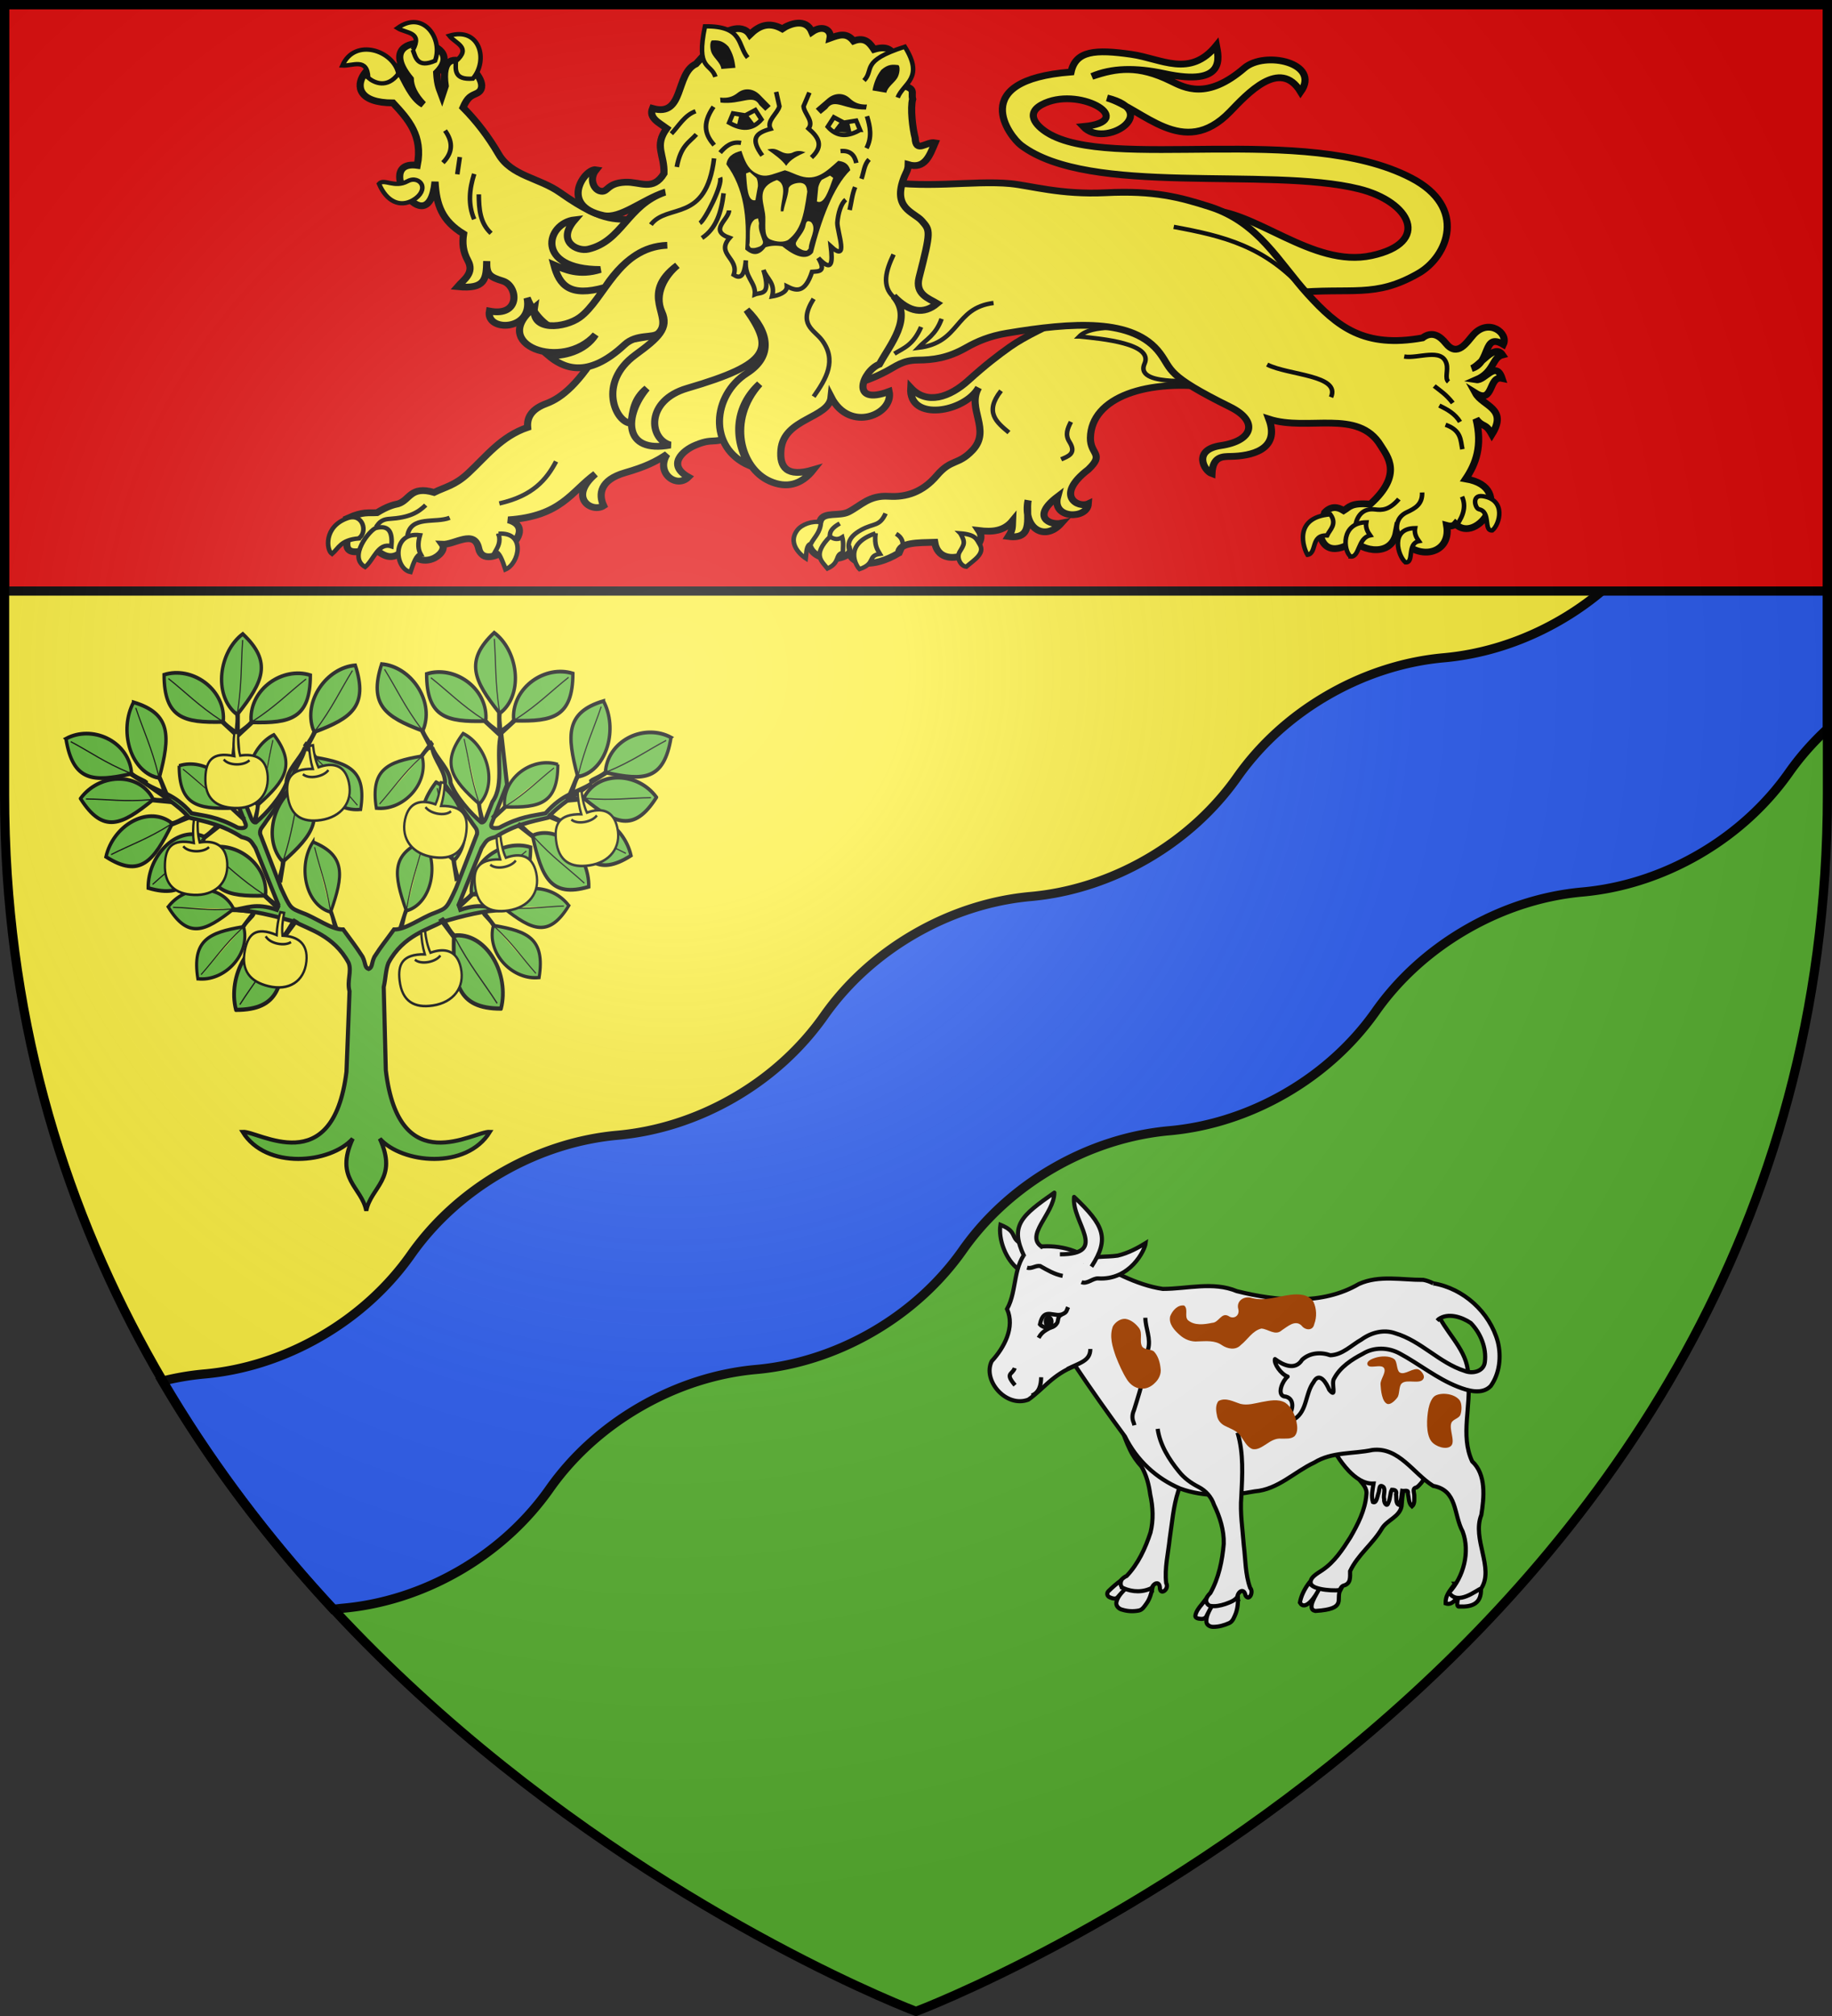 <svg xmlns="http://www.w3.org/2000/svg" xmlns:xlink="http://www.w3.org/1999/xlink" width="600" height="660" version="1.0"><rect width="100%" height="100%" fill="#333333" stroke="none"/><defs><g id="b"><path id="a" d="M0 0v1h.5z" transform="rotate(18 3.157 -.5)"/><use xlink:href="#a" width="810" height="540" transform="scale(-1 1)"/></g><g id="c"><use xlink:href="#b" width="810" height="540" transform="rotate(72)"/><use xlink:href="#b" width="810" height="540" transform="rotate(144)"/></g><g id="f"><path id="e" d="M0 0v1h.5z" transform="rotate(18 3.157 -.5)"/><use xlink:href="#e" width="810" height="540" transform="scale(-1 1)"/></g><g id="g"><use xlink:href="#f" width="810" height="540" transform="rotate(72)"/><use xlink:href="#f" width="810" height="540" transform="rotate(144)"/></g><g id="i"><path id="h" d="M0 0v1h.5z" transform="rotate(18 3.157 -.5)"/><use xlink:href="#h" width="810" height="540" transform="scale(-1 1)"/></g><g id="j"><use xlink:href="#i" width="810" height="540" transform="rotate(72)"/><use xlink:href="#i" width="810" height="540" transform="rotate(144)"/></g><g id="l"><path id="k" d="M0 0v1h.5z" transform="rotate(18 3.157 -.5)"/><use xlink:href="#k" width="810" height="540" transform="scale(-1 1)"/></g><g id="m"><use xlink:href="#l" width="810" height="540" transform="rotate(72)"/><use xlink:href="#l" width="810" height="540" transform="rotate(144)"/></g><g id="o"><path id="n" d="M0 0v1h.5z" transform="rotate(18 3.157 -.5)"/><use xlink:href="#n" width="810" height="540" transform="scale(-1 1)"/></g><g id="p"><use xlink:href="#o" width="810" height="540" transform="rotate(72)"/><use xlink:href="#o" width="810" height="540" transform="rotate(144)"/></g><g id="s"><path id="r" d="M0 0v1h.5z" transform="rotate(18 3.157 -.5)"/><use xlink:href="#r" width="810" height="540" transform="scale(-1 1)"/></g><g id="t"><use xlink:href="#s" width="810" height="540" transform="rotate(72)"/><use xlink:href="#s" width="810" height="540" transform="rotate(144)"/></g><g id="v"><path id="u" d="M0 0v1h.5z" transform="rotate(18 3.157 -.5)"/><use xlink:href="#u" width="810" height="540" transform="scale(-1 1)"/></g><g id="w"><use xlink:href="#v" width="810" height="540" transform="rotate(72)"/><use xlink:href="#v" width="810" height="540" transform="rotate(144)"/></g><g id="z"><path id="y" d="M0 0v1h.5z" transform="rotate(18 3.157 -.5)"/><use xlink:href="#y" width="810" height="540" transform="scale(-1 1)"/></g><g id="A"><use xlink:href="#z" width="810" height="540" transform="rotate(72)"/><use xlink:href="#z" width="810" height="540" transform="rotate(144)"/></g><g id="C"><path id="B" d="M0 0v1h.5z" transform="rotate(18 3.157 -.5)"/><use xlink:href="#B" width="810" height="540" transform="scale(-1 1)"/></g><g id="D"><use xlink:href="#C" width="810" height="540" transform="rotate(72)"/><use xlink:href="#C" width="810" height="540" transform="rotate(144)"/></g><g id="G"><path id="F" d="M0 0v1h.5z" transform="rotate(18 3.157 -.5)"/><use xlink:href="#F" width="810" height="540" transform="scale(-1 1)"/></g><g id="H"><use xlink:href="#G" width="810" height="540" transform="rotate(72)"/><use xlink:href="#G" width="810" height="540" transform="rotate(144)"/></g><g id="J"><path id="I" d="M0 0v1h.5z" transform="rotate(18 3.157 -.5)"/><use xlink:href="#I" width="810" height="540" transform="scale(-1 1)"/></g><g id="K"><use xlink:href="#J" width="810" height="540" transform="rotate(72)"/><use xlink:href="#J" width="810" height="540" transform="rotate(144)"/></g><g id="N"><path id="M" d="M0 0v1h.5z" transform="rotate(18 3.157 -.5)"/><use xlink:href="#M" width="810" height="540" transform="scale(-1 1)"/></g><g id="O"><use xlink:href="#N" width="810" height="540" transform="rotate(72)"/><use xlink:href="#N" width="810" height="540" transform="rotate(144)"/></g><g id="Q"><path id="P" d="M0 0v1h.5z" transform="rotate(18 3.157 -.5)"/><use xlink:href="#P" width="810" height="540" transform="scale(-1 1)"/></g><g id="R"><use xlink:href="#Q" width="810" height="540" transform="rotate(72)"/><use xlink:href="#Q" width="810" height="540" transform="rotate(144)"/></g><g id="T"><path id="S" d="M0 0v1h.5z" transform="rotate(18 3.157 -.5)"/><use xlink:href="#S" width="810" height="540" transform="scale(-1 1)"/></g><g id="U"><use xlink:href="#T" width="810" height="540" transform="rotate(72)"/><use xlink:href="#T" width="810" height="540" transform="rotate(144)"/></g><g id="W"><path id="V" d="M0 0v1h.5z" transform="rotate(18 3.157 -.5)"/><use xlink:href="#V" width="810" height="540" transform="scale(-1 1)"/></g><g id="X"><use xlink:href="#W" width="810" height="540" transform="rotate(72)"/><use xlink:href="#W" width="810" height="540" transform="rotate(144)"/></g><g id="aa"><path id="Z" d="M0 0v1h.5z" transform="rotate(18 3.157 -.5)"/><use xlink:href="#Z" width="810" height="540" transform="scale(-1 1)"/></g><g id="ab"><use xlink:href="#aa" width="810" height="540" transform="rotate(72)"/><use xlink:href="#aa" width="810" height="540" transform="rotate(144)"/></g><g id="ad"><path id="ac" d="M0 0v1h.5z" transform="rotate(18 3.157 -.5)"/><use xlink:href="#ac" width="810" height="540" transform="scale(-1 1)"/></g><g id="ae"><use xlink:href="#ad" width="810" height="540" transform="rotate(72)"/><use xlink:href="#ad" width="810" height="540" transform="rotate(144)"/></g><g id="ah"><path id="ag" d="M0 0v1h.5z" transform="rotate(18 3.157 -.5)"/><use xlink:href="#ag" width="810" height="540" transform="scale(-1 1)"/></g><g id="ai"><use xlink:href="#ah" width="810" height="540" transform="rotate(72)"/><use xlink:href="#ah" width="810" height="540" transform="rotate(144)"/></g><g id="ak"><path id="aj" d="M0 0v1h.5z" transform="rotate(18 3.157 -.5)"/><use xlink:href="#aj" width="810" height="540" transform="scale(-1 1)"/></g><g id="al"><use xlink:href="#ak" width="810" height="540" transform="rotate(72)"/><use xlink:href="#ak" width="810" height="540" transform="rotate(144)"/></g><g id="ao"><path id="an" d="M0 0v1h.5z" transform="rotate(18 3.157 -.5)"/><use xlink:href="#an" width="810" height="540" transform="scale(-1 1)"/></g><g id="ap"><use xlink:href="#ao" width="810" height="540" transform="rotate(72)"/><use xlink:href="#ao" width="810" height="540" transform="rotate(144)"/></g><g id="ar"><path id="aq" d="M0 0v1h.5z" transform="rotate(18 3.157 -.5)"/><use xlink:href="#aq" width="810" height="540" transform="scale(-1 1)"/></g><g id="as"><use xlink:href="#ar" width="810" height="540" transform="rotate(72)"/><use xlink:href="#ar" width="810" height="540" transform="rotate(144)"/></g><g id="au"><path id="at" d="M0 0v1h.5z" transform="rotate(18 3.157 -.5)"/><use xlink:href="#at" width="810" height="540" transform="scale(-1 1)"/></g><g id="av"><use xlink:href="#au" width="810" height="540" transform="rotate(72)"/><use xlink:href="#au" width="810" height="540" transform="rotate(144)"/></g><g id="ax"><path id="aw" d="M0 0v1h.5z" transform="rotate(18 3.157 -.5)"/><use xlink:href="#aw" width="810" height="540" transform="scale(-1 1)"/></g><g id="ay"><use xlink:href="#ax" width="810" height="540" transform="rotate(72)"/><use xlink:href="#ax" width="810" height="540" transform="rotate(144)"/></g><g id="aB"><path id="aA" d="M0 0v1h.5z" transform="rotate(18 3.157 -.5)"/><use xlink:href="#aA" width="810" height="540" transform="scale(-1 1)"/></g><g id="aC"><use xlink:href="#aB" width="810" height="540" transform="rotate(72)"/><use xlink:href="#aB" width="810" height="540" transform="rotate(144)"/></g><g id="aE"><path id="aD" d="M0 0v1h.5z" transform="rotate(18 3.157 -.5)"/><use xlink:href="#aD" width="810" height="540" transform="scale(-1 1)"/></g><g id="aF"><use xlink:href="#aE" width="810" height="540" transform="rotate(72)"/><use xlink:href="#aE" width="810" height="540" transform="rotate(144)"/></g><g id="aI"><path id="aH" d="M0 0v1h.5z" transform="rotate(18 3.157 -.5)"/><use xlink:href="#aH" width="810" height="540" transform="scale(-1 1)"/></g><g id="aJ"><use xlink:href="#aI" width="810" height="540" transform="rotate(72)"/><use xlink:href="#aI" width="810" height="540" transform="rotate(144)"/></g><g id="aL"><path id="aK" d="M0 0v1h.5z" transform="rotate(18 3.157 -.5)"/><use xlink:href="#aK" width="810" height="540" transform="scale(-1 1)"/></g><g id="aM"><use xlink:href="#aL" width="810" height="540" transform="rotate(72)"/><use xlink:href="#aL" width="810" height="540" transform="rotate(144)"/></g><g id="aP"><path id="aO" d="M0 0v1h.5z" transform="rotate(18 3.157 -.5)"/><use xlink:href="#aO" width="810" height="540" transform="scale(-1 1)"/></g><g id="aQ"><use xlink:href="#aP" width="810" height="540" transform="rotate(72)"/><use xlink:href="#aP" width="810" height="540" transform="rotate(144)"/></g><g id="aS"><path id="aR" d="M0 0v1h.5z" transform="rotate(18 3.157 -.5)"/><use xlink:href="#aR" width="810" height="540" transform="scale(-1 1)"/></g><g id="aT"><use xlink:href="#aS" width="810" height="540" transform="rotate(72)"/><use xlink:href="#aS" width="810" height="540" transform="rotate(144)"/></g><g id="aV"><path id="aU" d="M0 0v1h.5z" transform="rotate(18 3.157 -.5)"/><use xlink:href="#aU" width="810" height="540" transform="scale(-1 1)"/></g><g id="aW"><use xlink:href="#aV" width="810" height="540" transform="rotate(72)"/><use xlink:href="#aV" width="810" height="540" transform="rotate(144)"/></g><g id="aY"><path id="aX" d="M0 0v1h.5z" transform="rotate(18 3.157 -.5)"/><use xlink:href="#aX" width="810" height="540" transform="scale(-1 1)"/></g><g id="aZ"><use xlink:href="#aY" width="810" height="540" transform="rotate(72)"/><use xlink:href="#aY" width="810" height="540" transform="rotate(144)"/></g><g id="bc"><path id="bb" d="M0 0v1h.5z" transform="rotate(18 3.157 -.5)"/><use xlink:href="#bb" width="810" height="540" transform="scale(-1 1)"/></g><g id="bd"><use xlink:href="#bc" width="810" height="540" transform="rotate(72)"/><use xlink:href="#bc" width="810" height="540" transform="rotate(144)"/></g><g id="bg"><path id="bf" d="M0 0v1h.5z" transform="rotate(18 3.157 -.5)"/><use xlink:href="#bf" width="810" height="540" transform="scale(-1 1)"/></g><g id="bh"><use xlink:href="#bg" width="810" height="540" transform="rotate(72)"/><use xlink:href="#bg" width="810" height="540" transform="rotate(144)"/></g><g id="bk"><path id="bj" d="M0 0v1h.5z" transform="rotate(18 3.157 -.5)"/><use xlink:href="#bj" width="810" height="540" transform="scale(-1 1)"/></g><g id="bl"><use xlink:href="#bk" width="810" height="540" transform="rotate(72)"/><use xlink:href="#bk" width="810" height="540" transform="rotate(144)"/></g><path id="bm" d="M-298.5-298.5h597V-40C298.5 246.31 0 358.5 0 358.5S-298.5 246.31-298.5-40z"/><path id="d" d="M2.922 27.673c0-5.952 2.317-9.844 5.579-11.013 1.448-.519 3.307-.273 5.018 1.447 2.119 2.129 2.736 7.993-3.483 9.121.658-.956.619-3.081-.714-3.787-.99-.524-2.113-.253-2.676.123-.824.552-1.729 2.106-1.679 4.108z"/><path id="q" d="M2.922 27.673c0-5.952 2.317-9.844 5.579-11.013 1.448-.519 3.307-.273 5.018 1.447 2.119 2.129 2.736 7.993-3.483 9.121.658-.956.619-3.081-.714-3.787-.99-.524-2.113-.253-2.676.123-.824.552-1.729 2.106-1.679 4.108z"/><path id="x" d="M2.922 27.673c0-5.952 2.317-9.844 5.579-11.013 1.448-.519 3.307-.273 5.018 1.447 2.119 2.129 2.736 7.993-3.483 9.121.658-.956.619-3.081-.714-3.787-.99-.524-2.113-.253-2.676.123-.824.552-1.729 2.106-1.679 4.108z"/><path id="E" d="M2.922 27.673c0-5.952 2.317-9.844 5.579-11.013 1.448-.519 3.307-.273 5.018 1.447 2.119 2.129 2.736 7.993-3.483 9.121.658-.956.619-3.081-.714-3.787-.99-.524-2.113-.253-2.676.123-.824.552-1.729 2.106-1.679 4.108z"/><path id="L" d="M2.922 27.673c0-5.952 2.317-9.844 5.579-11.013 1.448-.519 3.307-.273 5.018 1.447 2.119 2.129 2.736 7.993-3.483 9.121.658-.956.619-3.081-.714-3.787-.99-.524-2.113-.253-2.676.123-.824.552-1.729 2.106-1.679 4.108z"/><path id="Y" d="M2.922 27.673c0-5.952 2.317-9.844 5.579-11.013 1.448-.519 3.307-.273 5.018 1.447 2.119 2.129 2.736 7.993-3.483 9.121.658-.956.619-3.081-.714-3.787-.99-.524-2.113-.253-2.676.123-.824.552-1.729 2.106-1.679 4.108z"/><path id="af" d="M2.922 27.673c0-5.952 2.317-9.844 5.579-11.013 1.448-.519 3.307-.273 5.018 1.447 2.119 2.129 2.736 7.993-3.483 9.121.658-.956.619-3.081-.714-3.787-.99-.524-2.113-.253-2.676.123-.824.552-1.729 2.106-1.679 4.108z"/><path id="am" d="M2.922 27.673c0-5.952 2.317-9.844 5.579-11.013 1.448-.519 3.307-.273 5.018 1.447 2.119 2.129 2.736 7.993-3.483 9.121.658-.956.619-3.081-.714-3.787-.99-.524-2.113-.253-2.676.123-.824.552-1.729 2.106-1.679 4.108z"/><path id="az" d="M2.922 27.673c0-5.952 2.317-9.844 5.579-11.013 1.448-.519 3.307-.273 5.018 1.447 2.119 2.129 2.736 7.993-3.483 9.121.658-.956.619-3.081-.714-3.787-.99-.524-2.113-.253-2.676.123-.824.552-1.729 2.106-1.679 4.108z"/><path id="aG" d="M2.922 27.673c0-5.952 2.317-9.844 5.579-11.013 1.448-.519 3.307-.273 5.018 1.447 2.119 2.129 2.736 7.993-3.483 9.121.658-.956.619-3.081-.714-3.787-.99-.524-2.113-.253-2.676.123-.824.552-1.729 2.106-1.679 4.108z"/><path id="aN" d="M2.922 27.673c0-5.952 2.317-9.844 5.579-11.013 1.448-.519 3.307-.273 5.018 1.447 2.119 2.129 2.736 7.993-3.483 9.121.658-.956.619-3.081-.714-3.787-.99-.524-2.113-.253-2.676.123-.824.552-1.729 2.106-1.679 4.108z"/><path id="ba" d="M2.922 27.673c0-5.952 2.317-9.844 5.579-11.013 1.448-.519 3.307-.273 5.018 1.447 2.119 2.129 2.736 7.993-3.483 9.121.658-.956.619-3.081-.714-3.787-.99-.524-2.113-.253-2.676.123-.824.552-1.729 2.106-1.679 4.108z"/><path id="be" d="M2.922 27.673c0-5.952 2.317-9.844 5.579-11.013 1.448-.519 3.307-.273 5.018 1.447 2.119 2.129 2.736 7.993-3.483 9.121.658-.956.619-3.081-.714-3.787-.99-.524-2.113-.253-2.676.123-.824.552-1.729 2.106-1.679 4.108z"/><path id="bi" d="M2.922 27.673c0-5.952 2.317-9.844 5.579-11.013 1.448-.519 3.307-.273 5.018 1.447 2.119 2.129 2.736 7.993-3.483 9.121.658-.956.619-3.081-.714-3.787-.99-.524-2.113-.253-2.676.123-.824.552-1.729 2.106-1.679 4.108z"/><radialGradient id="bA" cx="-80" cy="-80" r="405" gradientUnits="userSpaceOnUse"><stop offset="0" style="stop-color:#fff;stop-opacity:.31"/><stop offset=".19" style="stop-color:#fff;stop-opacity:.25"/><stop offset=".6" style="stop-color:#6b6b6b;stop-opacity:.125"/><stop offset="1" style="stop-color:#000;stop-opacity:.125"/></radialGradient></defs><g transform="translate(300 300)"><use xlink:href="#bm" width="600" height="660" style="fill:#fcef3c"/><path d="m298.5-109.812-521.187 298.25C-134.252 308.032 0 358.5 0 358.5S298.5 246.31 298.5-40z" style="opacity:1;fill:#5ab532;fill-opacity:1;fill-rule:nonzero;stroke:none;stroke-width:3;stroke-linecap:round;stroke-linejoin:round;stroke-miterlimit:4;stroke-dasharray:none;stroke-dashoffset:0;stroke-opacity:1"/><path d="M298.5-161.406c-9.54 1.94-19.163 5.525-28.375 10.844-12.332 7.12-22.331 16.444-29.625 26.812-7.294 10.372-17.257 19.721-29.594 26.844-12.332 7.12-25.405 11.117-38.031 12.25-12.63 1.131-25.695 5.127-38.031 12.25-12.332 7.12-22.331 16.444-29.625 26.812C97.924-35.222 87.93-25.872 75.594-18.75 63.262-11.63 50.188-7.633 37.563-6.5 24.932-5.369 11.868-1.372-.47 5.75c-12.332 7.12-22.33 16.445-29.625 26.812-7.295 10.373-17.257 19.722-29.593 26.844-12.333 7.12-25.406 11.117-38.032 12.25-12.63 1.131-25.695 5.128-38.031 12.25-12.332 7.12-22.331 16.445-29.625 26.813-7.295 10.372-17.288 19.721-29.625 26.844-12.332 7.12-25.406 11.117-38.031 12.25a88 88 0 0 0-13.781 2.343c16.42 27.986 35.623 52.833 55.968 74.719 1.076-.137 2.149-.28 3.219-.375 12.626-1.133 25.7-5.13 38.031-12.25 12.337-7.122 22.3-16.472 29.594-26.844 7.294-10.367 17.324-19.692 29.656-26.812 12.337-7.123 25.37-11.119 38-12.25 12.626-1.133 25.7-5.13 38.032-12.25 12.336-7.123 22.33-16.472 29.624-26.844 7.294-10.368 17.294-19.693 29.626-26.813 12.336-7.122 25.401-11.118 38.03-12.25 12.626-1.132 25.7-5.13 38.032-12.25 12.337-7.122 22.3-16.471 29.594-26.843C157.888 20.726 167.918 11.4 180.25 4.28c12.336-7.122 25.37-11.119 38-12.25 12.626-1.133 25.7-5.13 38.031-12.25 12.337-7.122 22.33-16.472 29.625-26.844 3.563-5.063 7.785-9.881 12.594-14.312z" style="fill:#2b5df2;fill-opacity:1;stroke:#000;stroke-width:3;stroke-opacity:1;display:inline"/><path d="M-298.5-298.5h597v192h-597z" style="fill:#e20909;fill-opacity:1;fill-rule:nonzero;stroke:#000;stroke-width:3;stroke-opacity:1"/><path d="M-95.745 281.381v-4.679h0z" style="opacity:.615;fill:#fcef3c;fill-opacity:.991;fill-rule:evenodd;stroke:#000;stroke-width:2.5;stroke-linecap:round;stroke-linejoin:round;stroke-miterlimit:4;stroke-dasharray:none;stroke-dashoffset:0;stroke-opacity:1" transform="rotate(90 -1015.35 809.543)"/><path d="M-95.745 281.381v-4.679h0z" style="opacity:.615;fill:#fcef3c;fill-opacity:.991;fill-rule:evenodd;stroke:#000;stroke-width:2.5;stroke-linecap:round;stroke-linejoin:round;stroke-miterlimit:4;stroke-dasharray:none;stroke-dashoffset:0;stroke-opacity:1" transform="translate(-2051.624 1634.248)"/><path d="M-95.745 281.381v-4.679h0z" style="opacity:.615;fill:#fcef3c;fill-opacity:.991;fill-rule:evenodd;stroke:#000;stroke-width:2.5;stroke-linecap:round;stroke-linejoin:round;stroke-miterlimit:4;stroke-dasharray:none;stroke-dashoffset:0;stroke-opacity:1" transform="translate(-1953.512 807.459)"/><path d="M-95.745 281.381v-4.679h0z" style="opacity:.615;fill:#fcef3c;fill-opacity:.991;fill-rule:evenodd;stroke:#000;stroke-width:2.5;stroke-linecap:round;stroke-linejoin:round;stroke-miterlimit:4;stroke-dasharray:none;stroke-dashoffset:0;stroke-opacity:1" transform="translate(-653.036 817.128)"/><path d="M-95.745 281.381v-4.679h0z" style="opacity:.615;fill:#fcef3c;fill-opacity:.991;fill-rule:evenodd;stroke:#000;stroke-width:2.5;stroke-linecap:round;stroke-linejoin:round;stroke-miterlimit:4;stroke-dasharray:none;stroke-dashoffset:0;stroke-opacity:1" transform="translate(-554.925 -9.662)"/><path d="M-95.745 281.381v-4.679h0z" style="opacity:.615;fill:#fcef3c;fill-opacity:.991;fill-rule:evenodd;stroke:#000;stroke-width:2.5;stroke-linecap:round;stroke-linejoin:round;stroke-miterlimit:4;stroke-dasharray:none;stroke-dashoffset:0;stroke-opacity:1" transform="rotate(90 -873.948 69.905)"/><path d="M-95.745 281.381v-4.679h0z" style="opacity:.615;fill:#fcef3c;fill-opacity:.991;fill-rule:evenodd;stroke:#000;stroke-width:2.5;stroke-linecap:round;stroke-linejoin:round;stroke-miterlimit:4;stroke-dasharray:none;stroke-dashoffset:0;stroke-opacity:1" transform="translate(-2649.86 753.207)"/><path d="M-95.745 281.381v-4.679h0z" style="opacity:.615;fill:#fcef3c;fill-opacity:.991;fill-rule:evenodd;stroke:#000;stroke-width:2.5;stroke-linecap:round;stroke-linejoin:round;stroke-miterlimit:4;stroke-dasharray:none;stroke-dashoffset:0;stroke-opacity:1" transform="translate(-2551.748 -73.582)"/><path d="M-576.755-280.084c.11 0 .22 0 0 0" style="fill:#feed01;fill-opacity:1;fill-rule:evenodd;stroke:none;stroke-width:1px;stroke-linecap:butt;stroke-linejoin:miter;stroke-opacity:1;display:inline"/></g><path d="M66.382 158.846c-.459 5.448 1.383 10.832 3.661 15.704.971 2.048 2.303 3.927 3.817 5.582 1.626 2.807 2.426 5.955 2.85 9.143.912 4.055 1.11 8.373.092 12.427-1.674 5.156-4.033 10.281-7.812 14.24-2.145.912-4.12 4.019-1.058 5.23 2.907 1.393 6.398 1.033 9.27-.274-.468-1.84 2.357-4.009 2.67-1.259-.08 2.942 3.233.705 2.066-1.398-.574-4.856.659-9.665 1.151-14.474.795-5.242 1.161-10.581 2.83-15.647 1.872-6.573 3.82-13.301 3.367-20.212" style="fill:#fff;fill-opacity:1;fill-rule:evenodd;stroke:#000;stroke-width:1.351;stroke-linecap:butt;stroke-linejoin:miter;stroke-miterlimit:4;stroke-dasharray:none;stroke-opacity:1" transform="translate(300 300)"/><path d="M67.822 219.893c-.877-.387-.992-1.778-.5-2.62-1.516 1.078-2.924 2.318-4.26 3.609-.722.697-.47 1.688.412 2.057.792.332 1.887.734 2.55-.017.82-.907 1.605-1.856 2.474-2.72-1.237 1.288-2.59 2.68-2.893 4.515-.103 1.161.946 2.08 2.01 2.287 1.746.545 3.643.601 5.399.25 1.132-.228 1.81-1.384 2.467-2.282 1.113-1.523 1.608-3.406 1.994-5.225-3.13 1.625-6.492 1.544-9.653.146zM162.903 170.581c-1.307 7.522-3.381 14.939-3.88 22.579-.694 3.447-4.655 4.42-6.388 7.173-2.957 5.068-7.975 8.687-10.469 14.047-.002 1.878.34 4.095-2.145 4.718-1.497.576-.988 2.947-3.029 2.009-2.556-.328-5.704-.175-7.532-2.308-1.09-2.137 2.13-3.745 3.618-4.77 3.946-2.641 6.626-6.725 9.133-10.67 2.496-4.314 4.88-8.943 5.29-13.99.373-2.291-1.452-3.818-2.716-5.433-1.37-1.657-2.45-3.578-3.867-5.168-2.61-1.993-5.25-3.949-7.793-6.027" style="fill:#fff;fill-opacity:1;fill-rule:evenodd;stroke:#000;stroke-width:1.351;stroke-linecap:butt;stroke-linejoin:miter;stroke-miterlimit:4;stroke-dasharray:none;stroke-opacity:1" transform="translate(300 300)"/><path d="M129.036 217.83c-.295 2.309 6.329 3.105 9.924 2.748-1.591 2.94 2.42 6.175-8.167 6.82-3.123-.585.456-5.475 1.256-7.265-1.199 2.563-4.594 7.478-6.32 4.534.372-2.101 1.427-4.462 3.307-6.838zM176.502 218.489c1.469 2.184 4.146 1.518 8.394.315.95 6.41-2.983 7.304-6.907 7.142-1.442.392-.49-3.513.805-5.957-1.099 2.363-2.772 5.856-5.335 4.938-.048-2.43.848-3.523 3.043-6.438zM135.222 170.766c1.286 4.036 3.65 7.693 6.525 10.784 2.133 2.191 4.884 4.29 8.103 4.143-.315 1.973-.826 4.083-.211 6.042 1.226.6 1.482-2.064 1.836-2.937.403-.979.036-3.146 1.566-2.006.867.822-.105 2.76.293 4.055-.19.952.869 2.838 1.386 1.092.648-1.267.547-3.252 1.124-4.213 1.13-.017 1.658.35 1.378 1.547.17 1.06-.179 2.982.925 3.386.895-1.322.853-3.045 1.067-4.578.932.144 2.157-.529 1.902.922.3 1.391.215 3.179 1.33 4.163 1.016-.857.722-2.54.737-3.769-.113-1.156-.68-2.213.818-2.464 2.352-1.806 3.474-4.716 4.49-7.405.432-1.409 1.003-2.85.95-4.341l-.048-.09-.07-.023M33.804 106.77c-2.822-1.884-.716-3.614-6.147-5.796-.76 4.678 1.711 11.47 5.976 14.64 2.813 2.091 2.537-4.983 2.537-5.606l-2.366-3.237z" style="fill:#fff;fill-opacity:1;fill-rule:evenodd;stroke:#000;stroke-width:1.351;stroke-linecap:butt;stroke-linejoin:miter;stroke-miterlimit:4;stroke-dasharray:none;stroke-opacity:1" transform="translate(300 300)"/><path d="M171.577 131.517c3.426 6.349 9.759 11.762 9.218 19.614 1.163 9.056-2.641 18.679 1.35 27.287 4.646 4.283 3.931 11.804 3.003 17.554-3.133 7.93 4.322 17.35-.026 24.06-1.52.482-7.707 5.774-10.532 1.342 4.782-5.124 6.917-13.32 4.459-19.948-3.057-5.653-1.619-13.494-9.677-14.973-6.468-4-11.156-12.767-19.875-11.761-6.42 1.363-13.253.545-19.029 4.115-6.573 3.062-11.896 8.81-19.461 9.427-8.081 1.528-16.613 1.972-24.458-.9-7.852-3.32-14.32-9.294-18.11-17.044-5.208-7.055-11.42-15.859-16.296-23.154-7.534 2.97-10.358 7.61-15.343 11.078-7.249 2.783-15.098-6.261-12.007-12.582 4.1-4.453 7.688-11.115 5.021-17.076 3.47-6.196 1.683-14.654 7.346-19.764 5.54-1.651 13.686-.705 18.767 2.962 7.936 4.104 15.958 8.882 24.902 10.214 8.08-.007 16.456-2.5 24.246.74 13.033 3.244 27.915 4.691 39.977-2.354 6.644-3.007 14.096-1.287 21.095-1.35 1.127.219 2.219.607 3.237 1.136" style="fill:#fff;fill-opacity:1;fill-rule:evenodd;stroke:#000;stroke-width:1.351;stroke-linecap:butt;stroke-linejoin:miter;stroke-miterlimit:4;stroke-dasharray:none;stroke-opacity:1" transform="translate(300 300)"/><path d="M75.115 131.414c.048 3.468 1.898 6.852.884 10.329-.658 2.554-1.46 5.114-1.402 7.783-.595 4.16-1.984 8.156-3.215 12.16-.572 1.279-.697 2.705-.108 4.009.095.3.19.6.267.906" style="fill:none;stroke:#000;stroke-width:1.351;stroke-linecap:butt;stroke-linejoin:miter;stroke-miterlimit:4;stroke-dasharray:none;stroke-opacity:1" transform="translate(300 300)"/><path d="M57.09 141.637c0 3.921-3.39 4.464-7.535 6.579" style="fill:none;fill-opacity:1;fill-rule:evenodd;stroke:#000;stroke-width:1.351;stroke-linecap:butt;stroke-linejoin:miter;stroke-miterlimit:4;stroke-dasharray:none;stroke-opacity:1" transform="translate(300 300)"/><path d="M49.802 127.926c-.655 1.582-.515 1.532-1.274 2.025-3.046 1.98-6.591-2.636-7.938 3.61.891 1.129 4.214 2.05 5.685-.55.352-.62.045-2.298 1.547-2.604" style="fill:#fff;fill-opacity:1;fill-rule:evenodd;stroke:#000;stroke-width:1.351;stroke-linecap:butt;stroke-linejoin:miter;stroke-miterlimit:4;stroke-dasharray:none;stroke-opacity:1" transform="translate(300 300)"/><path d="M45.777 133.635c-2.68 1.686-4.293 1.9-5.623 4.358" style="fill:#e20909;fill-opacity:1;fill-rule:evenodd;stroke:#000;stroke-width:1.351;stroke-linecap:butt;stroke-linejoin:miter;stroke-miterlimit:4;stroke-dasharray:none;stroke-opacity:1" transform="translate(300 300)"/><path d="M71.254 121.995a4.198 5.158 0 1 1-8.397 0 4.198 5.158 0 1 1 8.397 0" style="fill:#000;fill-opacity:1;stroke:none" transform="matrix(.382 0 0 .397 317.82 384.232)"/><path d="M36.368 115.024c1.604.44 2.71-.77 4.272-.56 2.359 1.342 4.72 2.733 7.4 3.242M37.892 156.87c2.467-.92 3.078-3.492 3.093-5.983M32.329 147.866c-.722 2.25-3.356 1.548.11 5.632" style="fill:none;fill-opacity:1;fill-rule:evenodd;stroke:#000;stroke-width:1.351;stroke-linecap:butt;stroke-linejoin:miter;stroke-miterlimit:4;stroke-dasharray:none;stroke-opacity:1" transform="translate(300 300)"/><path d="M79.147 167.771c.743 5.29 3.707 10.01 7.04 14.07 1.7 2.117 3.913 3.713 6.316 4.94 2.382 1.225 4.249 3.286 5.088 5.842 1.929 3.965 3.315 8.334 3.198 12.787-.469 5.55-1.632 11.2-4.37 16.102-1.446 1.361-3.318 4.6-.235 5.28 3.339.708 6.759-.829 9.272-2.96-.947-2.017 1.856-4.655 2.46-1.526 1.14 2.09 2.791-1.083 1.523-2.463-1.618-4.464-1.5-9.284-2.081-13.94-.385-5.31-1.263-10.615-.81-15.948.33-6.985.804-14.145-1.237-20.938M54.484 113.034c3.923-2.145 7.422-1.351 11.588-1.972 3.456-.799 6.756-2.635 9.148-4.102-.27 2.33-5.108 12.236-15.588 11.571-1.736-.11-3.634 1.998-5.427 1.213" style="fill:#fff;fill-opacity:1;fill-rule:evenodd;stroke:#000;stroke-width:1.351;stroke-linecap:butt;stroke-linejoin:miter;stroke-miterlimit:4;stroke-dasharray:none;stroke-opacity:1" transform="translate(300 300)"/><path d="M105.403 222.595c-.883 1.438-2.59 1.962-4.08 2.527-1.615.528-3.358.908-5.054.592-.87-.31-1.442-1.326-1.187-2.226-.387.211-.987 1.166-1.483 1.751-.905 1.068-1.85 2.285-2.102 3.671-.143.792.962 1.034 1.615 1.059.837.16 1.827-.185 2.105-1.054.577-1.043 1.062-2.135 1.684-3.153-.905 1.62-1.916 3.353-1.79 5.278.153 1 1.195 1.55 2.16 1.56 1.847.02 3.66-.494 5.308-1.235 1.194-.536 1.63-1.949 2.127-3.088.653-1.785.838-3.726.718-5.61l-.011-.037z" style="fill:#fff;fill-opacity:1;fill-rule:evenodd;stroke:#000;stroke-width:1.351;stroke-linecap:butt;stroke-linejoin:miter;stroke-miterlimit:4;stroke-dasharray:none;stroke-opacity:1" transform="translate(300 300)"/><path d="M169.384 120.14c9.89 1.602 18.545 9.47 21.163 19.13 1.201 4.835.619 10.369-2.31 14.487-2.872 2.97-7.476 1.544-10.805.24-6.853-2.702-12.593-7.446-19.035-10.9-3.721-2.017-8.382-2.17-12.034.095-3.663 1.888-7.411 4.34-9.394 8.065-1.157 1.524 1.06 6.92-1.626 3.743-.863-2.103-3.196-6.192-5.141-2.502-2.747 3.683-2.025 9.413-6.235 12.072-1.444.942-5.623 1.65-2.614-.433 2.296-1.879 3.021-6.698-.875-7-2.3-.779-.42-5.135 1.236-6.469-2.189-.783-4.592-4.276-4.144-5.732 2.66 1.996 6.616 3.845 8.873.234 2.488-2.326 6.155-2.596 9.24-1.485 3.966-.116 6.921-3.296 10.199-5.143 3.178-2.295 7.31-3.416 11.106-2.046 8.407 2.482 14.38 9.685 22.699 12.317 2.526 1.046 6.26.232 6.619-2.913.59-4.627-1.398-9.468-4.61-12.768-2.912-1.971-7.451-3.489-10.58-1.224l-.422.482" style="fill:#fff;fill-opacity:1;stroke:#000;stroke-width:1.351;stroke-linejoin:round;stroke-miterlimit:4;stroke-dasharray:none;stroke-opacity:1" transform="translate(300 300)"/><path d="M167.855 161.105c.283-1.44 1.068-3.577 2.225-4.195 2.186-1.167 6.3-.61 7.924 1.452.846 1.075.797 3.516.278 4.84-.455 1.164-2.42 1.443-2.92 2.582-.888 2.028 1.388 6.156-.138 7.583-1.523 1.423-5.076.222-6.395-1.452-1.897-2.406-1.597-7.63-.974-10.81M99.053 158.671c-1.133 1.47-.77 3.47-.403 5.145.365 1.393 1.425 2.51 2.73 3.082 1.805.933 3.963 1.58 5.072 3.428 1.078 1.422 1.871 3.258 3.592 4.02 1.764.497 3.346-.752 4.762-1.62 1.414-.97 3.014-1.919 4.8-1.752 1.475-.04 3.182.216 4.399-.808 1.172-1.348.91-3.313.557-4.921-.585-2.298-1.635-4.7-3.672-6.055-2.358-1.311-5.153-.637-7.653-.198-2.258.431-4.604 1.173-6.902.63-2.335-.706-4.864-2.255-7.282-.95M87.846 127.412c-2.166-.339-3.896 1.688-4.602 3.52-.574 2.496 1.422 4.624 3.149 6.131 1.619 1.468 3.79 2.315 5.988 2.085 2.607-.067 5.475-.398 7.74 1.192 1.873 1.279 4.56 1.832 6.273-.022 2.242-1.762 3.791-4.657 6.718-5.373 2.261.128 4.555 2.509 6.712.552 1.835-1.168 4.357-3.577 6.448-1.525 1.172 1.58 3.718 1.803 4.156-.46.898-2.346.803-5.122-.289-7.382-1.578-2.423-4.842-2.591-7.434-2.242-4.197.501-8.407 2.16-12.657 1.072-2.458-.848-5.281.846-4.48 3.65.518 2.073-1.475 3.471-3.224 2.224-2.357-1.299-3.137 2.175-5.354 2.24-2.605.545-5.797.998-7.972-.915-1.154-1.323.244-3.53-1.172-4.747M65.454 144.102c1.052 2.663 2.199 5.316 3.763 7.723 1.015 1.478 2.597 2.67 4.442 2.754 1.67.206 3.3-.564 4.465-1.725 1.387-1.23 2.305-3.107 1.963-4.984-.2-1.96-.814-3.988-2.178-5.452-1.146-.826-2.868-.387-3.825-1.544-1.077-1.912.315-4.362-1.087-6.165-1.095-1.41-2.607-2.66-4.414-2.942-1.684-.096-3.26 1.035-4.1 2.433-1.221 3.338-.151 6.688.971 9.902M147.812 146.578c.331 1.923 4.619-.3 5.505 1.37.736 1.385-1.263 3.623-1.18 5.247.106 2.056.5 5.674 2.163 6.39 1.064.457 2.603-1.056 3.342-2.054.815-1.1.44-3.604 1.377-4.564 1.673-1.715 6.436.576 7.274-1.825.32-.915-.8-2.327-1.573-2.738-1.73-.919-4.624 1.975-6.291.913-1.087-.693-.743-3.529-1.77-4.336-1.565-1.23-4.47-1.045-6.291-.456-.899.29-2.739.992-2.556 2.053" style="fill:#a40;fill-opacity:1;stroke:none" transform="translate(300 300)"/><path d="M47.131 110.643c16.35.006 3.704-10.56 4.644-18.796 9.805 9.252 11.706 13.602 5.686 22.837M41.579 108.396c-6.506-3.64 3.683-10.966 3.73-17.949-10.818 7.58-14.715 10.743-9.862 20.861" style="fill:#fff;fill-opacity:1;fill-rule:nonzero;stroke:#000;stroke-width:1.351;stroke-linecap:butt;stroke-linejoin:round;stroke-miterlimit:4;stroke-dasharray:none;stroke-opacity:1" transform="translate(300 300)"/><g style="display:inline" transform="matrix(.84 0 0 .84 -1617.59 55.547)"><g transform="translate(1364.91 -26.698)scale(.704)"><path d="M399.469 68.813 397.156 89l6 15.125c.785 1.898-1.221 1.99-3 1.625-8.28-4.416-12.717-4.536-18-5.594-6.995-7.91-11.961-7.865-17.875-11.562 5.88 4.338 12.666 8.292 16.938 13.281 6.58 1.53 13.062 2.823 20.406 7.531 3.5.896 3.464 1.26 5.438 4.25l8.906 22.094-.594 2.031c-8.493-2.909-11.638-.555-17.344.094 7.91.019 16.266 2.259 24.625 4.656 5.028 2.879 14.979 5.148 20.75 15.938 1.303 3.32-.755 7.049.344 11.093-.098 2.09-.168 4.084-.219 5.907l-.969 25.468c-5.323 42.653-34.27 23.022-40.5 23.407 9.182 14.918 34.29 12.342 42.938 2.656-7.226 15.716 3.49 18.774 5.281 28.125 1.791-9.351 12.507-12.41 5.281-28.125 8.65 9.686 33.757 12.262 42.938-2.656-6.26-.387-35.473 19.458-40.594-24l-.812-32.438c.78-3.407.72-6.576 1.844-9.437 5.771-10.79 15.753-13.06 20.78-15.938 8.36-2.397 16.654-4.637 24.563-4.656-5.706-.65-8.82-3.003-17.312-.094l-.625-2.031 8.937-22.094c1.974-2.99 1.906-3.354 5.406-4.25 7.345-4.709 13.857-6.002 20.438-7.531 4.271-4.989 11.057-8.943 16.938-13.281-5.914 3.697-10.88 3.651-17.875 11.562-5.283 1.058-9.72 1.178-18 5.594-1.78.365-3.786.273-3-1.625l6-15.125-2.282-20.187c-2.35 9.034 1.55 19.856-3.406 26.843l-2.375 6.031c-.633 1.61-1.317 2.181-2 2-4.09-3.43-10.025-10.06-11.969-15.374-.036-5.141-5.54-9.49-7.156-13.813.535 4.837 5.782 9.814 4.875 14.406l10.281 14.406c1.523 2.445 2.595 2.867 2.313 4.938l-8.188 21.125c-3.73 8.043-3.54 7.679-8.437 9.656-5.151 1.836-11.257 6.577-15.75 6.406-4.603 6.36-4.313 5.61-7.625 10.657-1.258 2.576-.675 4.175-2.281 4.75-1.607-.575-1.087-2.174-2.344-4.75-3.312-5.046-2.96-4.296-7.563-10.656-4.493.17-10.63-4.57-15.781-6.407-4.898-1.977-4.707-1.613-8.437-9.656l-8.157-21.125c-.282-2.071.79-2.493 2.313-4.937l10.25-14.407c-.908-4.592 4.34-9.569 4.875-14.406-1.616 4.322-7.12 8.672-7.156 13.813-1.944 5.315-7.848 11.945-11.938 15.374-.683.181-1.367-.39-2-2l-2.406-6.03c-4.957-6.988-1.026-17.81-3.375-26.844z" style="fill:#5ab532;fill-opacity:1;fill-rule:evenodd;stroke:#000;stroke-width:1.6;stroke-linecap:butt;stroke-linejoin:miter;stroke-miterlimit:4;stroke-dasharray:none;stroke-opacity:1;display:inline" transform="matrix(1.42 0 0 1.42 360.028 252.019)"/><g id="bv" transform="matrix(1.406 0 0 1.562 1186.31 -119.697)"><g id="bu"><path d="M-299.38 350.576c14.291-10.04 10.427-18.401.74-31.687l.66-7.805-.816.102c-.25.87.567 8.171-1.155 7.76-10.245 6.71-9.265 23.617.57 31.63z" style="fill:#5ab532;fill-opacity:1;fill-rule:evenodd;stroke:#000;stroke-width:1.5;stroke-linecap:butt;stroke-linejoin:miter;stroke-miterlimit:4;stroke-dasharray:none;stroke-opacity:1" transform="scale(-.802 .802)rotate(-45 134.853 -244.326)"/><path d="M-298.955 319.308c.961 11.605-.2 19.429-.26 28.84" style="fill:#fcef3c;fill-rule:evenodd;stroke:#000;stroke-width:.5;stroke-linecap:butt;stroke-linejoin:miter;stroke-miterlimit:4;stroke-dasharray:none;stroke-opacity:1" transform="scale(-.802 .802)rotate(-45 134.853 -244.326)"/></g><g style="fill:#5ab532"><path d="M-299.38 350.576c14.291-10.04 10.427-18.401.74-31.687l.66-7.805-.816.102c-.25.87.567 8.171-1.155 7.76-10.245 6.71-9.265 23.617.57 31.63z" style="fill:#5ab532;fill-opacity:1;fill-rule:evenodd;stroke:#000;stroke-width:1.5;stroke-linecap:butt;stroke-linejoin:miter;stroke-miterlimit:4;stroke-dasharray:none;stroke-opacity:1" transform="rotate(35 -322.176 550.739)scale(.99)"/><path d="M-298.955 319.308c.961 11.605-.2 19.429-.26 28.84" style="fill:#5ab532;fill-rule:evenodd;stroke:#000;stroke-width:.5;stroke-linecap:butt;stroke-linejoin:miter;stroke-miterlimit:4;stroke-dasharray:none;stroke-opacity:1" transform="rotate(35 -322.176 550.739)scale(.99)"/></g><path d="M-299.38 350.576c14.291-10.04 10.427-18.401.74-31.687l.66-7.805-.816.102c-.25.87.567 8.171-1.155 7.76-10.245 6.71-9.265 23.617.57 31.63z" style="fill:#5ab532;fill-opacity:1;fill-rule:evenodd;stroke:#000;stroke-width:1.5;stroke-linecap:butt;stroke-linejoin:miter;stroke-miterlimit:4;stroke-dasharray:none;stroke-opacity:1" transform="rotate(91 -265.336 335.997)scale(.802)"/><path d="M-298.955 319.308c.961 11.605-.2 19.429-.26 28.84" style="fill:#fcef3c;fill-rule:evenodd;stroke:#000;stroke-width:.5;stroke-linecap:butt;stroke-linejoin:miter;stroke-miterlimit:4;stroke-dasharray:none;stroke-opacity:1" transform="rotate(91 -265.336 335.997)scale(.802)"/><g id="bn"><path d="M-299.38 350.576c14.291-10.04 10.427-18.401.74-31.687l.66-7.805-.816.102c-.25.87.567 8.171-1.155 7.76-10.245 6.71-9.265 23.617.57 31.63z" style="fill:#5ab532;fill-opacity:1;fill-rule:evenodd;stroke:#000;stroke-width:1.5;stroke-linecap:butt;stroke-linejoin:miter;stroke-miterlimit:4;stroke-dasharray:none;stroke-opacity:1" transform="rotate(50 -289.042 385.332)scale(.891)"/><path d="M-298.955 319.308c.961 11.605-.2 19.429-.26 28.84" style="fill:#5ab532;fill-rule:evenodd;stroke:#000;stroke-width:.5;stroke-linecap:butt;stroke-linejoin:miter;stroke-miterlimit:4;stroke-dasharray:none;stroke-opacity:1" transform="rotate(50 -289.042 385.332)scale(.891)"/></g><use xlink:href="#bn" id="bo" width="600" height="660" x="0" y="0" transform="rotate(15 -185.126 286.81)"/><use xlink:href="#bo" id="bp" width="600" height="660" x="0" y="0" transform="rotate(25 -193.897 311.489)"/><use xlink:href="#bp" id="bq" width="600" height="660" x="0" y="0" transform="rotate(25 -200.511 300.282)"/><use xlink:href="#bq" width="600" height="660" transform="scale(-1 1)rotate(85 -6.268 555.754)"/><use xlink:href="#bq" id="bt" width="600" height="660" x="0" y="0" transform="rotate(10 -445.946 638.066)"/><path d="M-299.38 350.576c14.291-10.04 10.427-18.401.74-31.687l.66-7.805-.816.102c-.25.87.567 8.171-1.155 7.76-10.245 6.71-9.265 23.617.57 31.63z" style="fill:#5ab532;fill-opacity:1;fill-rule:evenodd;stroke:#000;stroke-width:1.5;stroke-linecap:butt;stroke-linejoin:miter;stroke-miterlimit:4;stroke-dasharray:none;stroke-opacity:1" transform="scale(.802 -.802)rotate(15 2692.048 372.014)"/><path d="M-298.955 319.308c.961 11.605-.2 19.429-.26 28.84" style="fill:#fcef3c;fill-rule:evenodd;stroke:#000;stroke-width:.5;stroke-linecap:butt;stroke-linejoin:miter;stroke-miterlimit:4;stroke-dasharray:none;stroke-opacity:1" transform="scale(.802 -.802)rotate(15 2692.048 372.014)"/><g id="br"><path d="M-299.38 350.576c14.291-10.04 10.427-18.401.74-31.687l.66-7.805-.816.102c-.25.87.567 8.171-1.155 7.76-10.245 6.71-9.265 23.617.57 31.63z" style="fill:#5ab532;fill-opacity:1;fill-rule:evenodd;stroke:#000;stroke-width:1.5;stroke-linecap:butt;stroke-linejoin:miter;stroke-miterlimit:4;stroke-dasharray:none;stroke-opacity:1" transform="rotate(125 -231.442 305.371)scale(.802)"/><path d="M-298.955 319.308c.961 11.605-.2 19.429-.26 28.84" style="fill:#fcef3c;fill-rule:evenodd;stroke:#000;stroke-width:.5;stroke-linecap:butt;stroke-linejoin:miter;stroke-miterlimit:4;stroke-dasharray:none;stroke-opacity:1" transform="rotate(125 -231.442 305.371)scale(.802)"/></g><use xlink:href="#br" width="600" height="660" transform="scale(-1 1)rotate(40 -3.577 823.138)"/><use xlink:href="#bq" id="bs" width="600" height="660" x="0" y="0" transform="rotate(10 -102.282 512.143)"/><use xlink:href="#bs" width="600" height="660" transform="scale(-1 1)rotate(50 0 695.288)"/><use xlink:href="#bs" width="600" height="660" transform="matrix(-1 0 0 1 -367.496 .154)"/><use xlink:href="#bt" width="600" height="660" transform="scale(-1 1)rotate(40 13.054 817.071)"/><use xlink:href="#bq" width="600" height="660" transform="scale(-1 1)rotate(30 -8.444 1014.426)"/><use xlink:href="#bu" width="600" height="660" transform="matrix(-1 0 0 1 -334.386 -60.034)"/></g><use xlink:href="#bv" width="600" height="660" transform="matrix(-1 0 0 1 2001.317 -.693)"/></g><use xlink:href="#bw" id="bx" width="600" height="660" x="0" y="0" transform="matrix(.985 -.193 .156 .985 -48.326 361.055)"/><use xlink:href="#bx" width="600" height="660" transform="translate(15.78 -33.843)"/><g id="bw" style="fill:#fcef3c"><path d="M-437.246 284.746c-.401 2.964-.456 5.998 0 9.133-9.771-1.868-12.336 1.979-12.632 8.162-.402 8.416 4.533 11.924 12.632 12.243 8.89.35 15.066-4.412 14.575-12.437-.445-7.27-5.69-9.056-12.043-8.17-.89-2.977-.974-5.954-.842-8.931h-1.69z" style="fill:#fcef3c;stroke:#000;stroke-width:1px;stroke-linecap:butt;stroke-linejoin:miter;stroke-opacity:1" transform="matrix(.879 .172 -.155 .977 2463.474 86.39)"/><path d="M-441.878 295.188c2.239 2.547 8.806 2.53 11.257.322" style="fill:#fcef3c;stroke:#000;stroke-width:1px;stroke-linecap:butt;stroke-linejoin:miter;stroke-opacity:1" transform="matrix(.879 .172 -.155 .977 2463.474 86.39)"/></g><use xlink:href="#bw" width="600" height="660" transform="matrix(.94 -.38 .308 .94 44.223 725.898)"/><use xlink:href="#bw" width="600" height="660" transform="matrix(.94 -.38 .308 .94 87.89 798.172)"/><use xlink:href="#bw" id="by" width="600" height="660" x="0" y="0" transform="matrix(.94 -.38 .308 .94 117.279 761.159)"/><use xlink:href="#by" id="bz" width="600" height="660" x="0" y="0" transform="matrix(-1 0 0 1 4218.403 -20.825)"/><use xlink:href="#bz" width="600" height="660" transform="matrix(-1 0 0 1 4250.023 3.236)"/></g><path d="M950.052 887.227c16.067-.591 35.028 20.103 54.534 15.676 19.626-4.454 12.75-18.603-4.18-22.991-29.916-7.755-88.199 2.784-110.586-15.011-3.722-2.958-18.103-22.46 16.34-25.272 1.52-7.347 7.9-7.872 19.762-6.08 9.857 1.49 19.124 8.234 27.836-3.04.705 3.986 3.323 14.311-17.006 9.69-9.4-2.155-17.39-1.96-23.751.95 8.147-2.907 15.112-3.965 25.841 1.591 4.478 2.32 11.827 6.61 24.053-4.451 6.777-6.132 25.14-1.752 18.462 8.18-6.776-11.777-17.596.82-23.134 6.841-15.408 16.754-28.5-1.133-40.282-4.75 18.272 4.82-.806 17.746-7.79 9.88 17.93-1.765-.29-13.667-12.493-8.112-7.194 3.275-2.777 7.929.651 10.193 20.431 13.492 84.21-3.46 119.198 15.59 18.652 10.156 12.007 27.106 2.47 32.872-14.423 8.72-21.62 4.788-41.328 6.745l-28.597-28.501z" style="fill:#fcef3c;fill-opacity:1;stroke:#000;stroke-width:2.338;stroke-miterlimit:4;stroke-dasharray:none;stroke-opacity:1;display:inline" transform="matrix(1 0 0 .95 -555.377 -774.076)"/><path d="M285.644 328.948c-22.907-3.52-41.207 3.234-41.421 17.214-.09 5.81 4.78 5.423-.69 10.91-11.243 9.06-3.31 13.47 0 11.835-.327 5.42-12.108 5.39-10.07-2.455-8.868 7.083-2.451 9.976 1.194 9.18-5.516 6.518-12.742 1.63-10.876-7.953-.898 5.066 2.306 13.76-6.455 12.525 1.358-2.244 1.246-2.855 1.345-5.414-2.886 3.693-6.84 3.918-11.028 3.38 4.125 6.421-12.854 14.918-14.524 4.034-5.66.2-11.649-.03-11.835 3.765-8.407 5.286-15.238 4.042-16.138-.117-2.388 3.006-11.818 3.253-13.29-2.847.985-2.226 1.782-3.324 3.725-8.332 1.197-3.088 6.237-1.312 9.296-2.959 4.071-2.192 6.755-5.815 13.18-5.38 5.681.386 11.098-1.426 15.706-7.116 4.842-5.98 6.964-3.473 11.728-8.752 6.37-7.06-1.965-14.398 2.035-21.67-4.509 8.55-23 11.954-22.268.055 5.292 6.003 12.763 3.323 18.925-2.553 5.454-5.2 9.695-8.642 13.68-11.605 9.841-7.316 29.95-14.309 33.622-19.904l34.159 34.16z" style="fill:#fcef3c;fill-opacity:1;stroke:#000;stroke-width:2.344;stroke-linecap:butt;stroke-linejoin:miter;stroke-miterlimit:4;stroke-dasharray:none;stroke-opacity:1" transform="matrix(.998 0 0 .948 113.392 -184.805)"/><path d="M234.62 353.564c2.283-1.029 5.158-2 2.712-6.041-1.497-2.474-.625-4.603.493-6.905M214.893 329.892c-5.578 7.385-1.45 10.888 2.59 14.425" style="fill:none;stroke:#000;stroke-width:1.5;stroke-linecap:butt;stroke-linejoin:miter;stroke-miterlimit:4;stroke-dasharray:none;stroke-opacity:1" transform="matrix(.998 0 0 .948 113.392 -184.805)"/><path d="M834.067 1204.946c-1.128-2.821-1.076-5.57 3.514-8.247 4.202-2.452 5.98-1.02 8.013-5.671M850.205 1205.063s2.93-4.454-1.159-7.008M827.352 1199.024c-.287-1.811 1.012-3.27 3.193-4.533" style="fill:none;stroke:#000;stroke-width:1.5;stroke-linecap:butt;stroke-linejoin:miter;stroke-miterlimit:4;stroke-dasharray:none;stroke-opacity:1" transform="matrix(.998 0 0 .948 -553.857 -960.999)"/><g style="fill:#fcef3c"><path d="M824.38 1194.078c-.23 3.564-2.11 5.066-3.322 7.403-1.54.503-1.412 3.008-1.658 5.064 0 0-6.658-4.424-2.758-9.781 1.394-1.915 4.857-3.304 7.738-2.686zM827.352 1199.024c-5.901 6.281-2.75 8.456-.825 11.022 4.31-2.083 2.345-4.877 5.048-5.46 0-1.751.29-3.357-.206-5.356-1.34.933-2.678.782-4.017-.206zM842.288 1197.89c-.448 4.227.564 5.535 1.442 7.108-4.21.62-1.209 3.301-6.695 5.254-1.132-1.148-5.376-8.579 5.253-12.361zM870.101 1197.89c1.824 3.229 1.262 3.816-.198 6.378-1.136 1.995.272 4.922 2.155 5.16 2.425-2.212 6.27-4.546 4.436-7.649-1.086-1.838-1.244-3.455-6.393-3.889z" style="fill:#fcef3c;fill-opacity:1;stroke:#000;stroke-width:1.5;stroke-linecap:butt;stroke-linejoin:miter;stroke-miterlimit:4;stroke-dasharray:none;stroke-opacity:1" transform="matrix(.998 0 0 .948 -553.857 -960.999)"/></g><path d="m147.1 333.678-8.241-29.667-54.802 9.889c-7.528 13.556-13.463 18.507-18.336 20.396-4.65 1.802-6.486 4.548-6.18 8.24-8.713 3.1-13.59 10.035-19.573 15.864-4.338 4.227-7.448 4.681-11.125 6.593-7.779-2.366-7.856 2.534-11.743 3.914-1.814.379-3.87 1.062-7.005 3.09-2.698.158-4.603-.478-9.477 1.855 2.787 3.575-6.669 15.724 8.278 10.257 2.916 2.307 6.033 5.587 10.882-.162 4.678 9.074 13.852 2.029 11.743-1.03 4.066.21 10.604-5.348 11.95 1.442 1.827 9.22 21.32-6.52 9.683-9.889 17.448-1.257 20.613-9.71 28.637-15.864-9.136 8.25-1.132 13.577 2.678 10.98-1.73-3.938-1.204-8.9 7.005-11.392 6.844-2.077 10.134-3.834 13.803-6.386-3.853 6.39 3.111 11.996 7.005 7.889-7.084-4.175-1.975-9.128 2.31-11.01 7.306-3.209 4.593 1.092 17.88-5.738l14.627-9.271z" style="fill:#fcef3c;fill-opacity:1;stroke:#000;stroke-width:2.344;stroke-linecap:butt;stroke-linejoin:miter;stroke-miterlimit:4;stroke-dasharray:none;stroke-opacity:1" transform="matrix(.998 0 0 .948 113.392 -184.805)"/><path d="M50.244 368.801c11.046-2.615 15.49-8.256 18.622-14.498" style="fill:none;stroke:#000;stroke-width:1.5;stroke-linecap:butt;stroke-linejoin:miter;stroke-miterlimit:4;stroke-dasharray:none;stroke-opacity:1" transform="matrix(.998 0 0 .948 113.392 -184.805)"/><path d="M678.295 1195.77c.863-.959 1.302-2.66 4.5-2.875 6.392-.43 9.314-2.117 11.873-4.75M688.668 1198.769c1.059-7.135 9.181-4.263 13.874-6.25" style="fill:none;stroke:#000;stroke-width:1.5;stroke-linecap:butt;stroke-linejoin:miter;stroke-miterlimit:4;stroke-dasharray:none;stroke-opacity:1" transform="matrix(.998 0 0 .948 -553.857 -960.999)"/><path d="M752.526 1133.456c-9.304-4.476-19.324-3.361-24.57-16.857 2.144 11.58-13.673 11.81-12.372 4.54 10.354 2.102 9.403-8.74 4.419-10.373-4.297-1.407-5.467-2.188-5.303-6.893-.133 6.197-.424 9.8-9.544 8.837 2.014-2.445 5.587-4.707 3.358-9.014-1.621-3.133-1.89-5.97-1.414-9.191-7.099-4.564-8.936-9.98-9.368-18.03-2.103 22.42-20.827-7.882-5.833-5.655 1.939-10.248-2.988-15.92-7.954-21.564-22.55 0-3.76-23.069 2.651-9.899 1.25 1.992 3.5 8.284 7.247 10.429-2.902-3.194-4.166-6.115-4.242-8.838-14.09-17.862 20.255-14.168 8.661-2.121.25 4.685 1.073 5.934 1.768 7.954l1.06-3.358c-2.716-19.598 17.54-1.381 10.429 2.474-2.032 1.005-3.022 1.195-4.596 4.95 4.376 4.63 8.298 10.003 11.666 16.084 4.224 7.626 13.298 8.163 20.15 13.256 15.905 11.823 18.252 8.042 25.806 10.076l-12.02 43.193z" style="fill:#fcef3c;fill-opacity:1;stroke:#000;stroke-width:2.344;stroke-linecap:butt;stroke-linejoin:miter;stroke-miterlimit:4;stroke-dasharray:none;stroke-opacity:1" transform="matrix(.998 0 0 .948 -553.857 -960.999)"/><path d="M43.515 262.068c.033 5.004.352 9.893 4.019 13.443M41.99 255c-1.576 5.22-2.103 10.44 0 15.66M32.428 240.034c2.931 4.288 2.283 7.905-.693 11.086M37.278 249.18l-.831 5.96" style="fill:none;stroke:#000;stroke-width:1.5;stroke-linecap:butt;stroke-linejoin:miter;stroke-miterlimit:4;stroke-dasharray:none;stroke-opacity:1" transform="matrix(.998 0 0 .948 113.392 -184.805)"/><path d="M240.537 311.152c7.562.76 24.382 2.456 21.453 9.37-1.974 4.658 4.306 5.611 8.753 5.918 4.096.283 4.97-1.166 5.548-2.096l-15.041-16.123c-4.767.128-16.663-1.426-20.713 2.931z" style="fill:#fcef3c;fill-opacity:1;stroke:#000;stroke-width:1.5;stroke-linecap:butt;stroke-linejoin:miter;stroke-miterlimit:4;stroke-dasharray:none;stroke-opacity:1" transform="matrix(.998 0 0 .948 113.392 -184.805)"/><path d="M172.858 256.901c16.272 3.711 32.483.165 45.207 1.47 6.433.66 16.463 3.889 31.16 3.135 15.935-.816 24.236 1.507 34.168 4.843 16.07 5.397 22.638 19.178 32.142 30.181 9.81 11.36 18.57 18.711 37.66 15.105 3.264-2.604 5.864-.492 7.641 1.837 3.882 5.085 6.923-.412 9.039-2.9 5.016-5.898 11.642-.598 9.839 3.326-6.825-4.32-4.033 6.413-10.394 8.315 2.83-1.063 7.515-8.792 10.117-4.712-3.47.912-2.601 5.871-8.592 8.592 2.792.468 6.409-6.926 8.453-.485-4.59-1.02-2.602 9.088-8.73 5.058 2.393 4.601 10.78 5.205 5.404 14.274-2.209-4.204-2.817-2.101-5.197-5.335 2.133 9.3-.026 15.453-3.395 20.718 17 3.01 3.607 22.994-3.395 15.521-.586.727-1.516.936-2.841.554 1.714 10.704-11.243 12.853-16.491 2.356-1.789 9.94-13.979 5.292-13.72 2.218-1.15 2.174-9.275 6.97-11.225-.97-.342-2.412.688-5.28 1.386-8.038 2.079-2.307 4.157-2.07 6.236-.693 1.828-1.156 2.371-2.805 8.73-2.218 10.824-10.324 5.612-16.48 3.396-20.302-7.41-12.777-23.788-4.717-36.655-9.077 3.8 10.718-6.085 12.764-12.472 12.888-2.749.054-5.986-.075-6.236 5.96-2.591-.969-6.435-8.257 2.91-9.701 10.704-1.655 12.407-8.473 3.118-13.304-21.39-11.127-18.952-12.759-23.074-18.57-8.677-12.234-28.6-10.734-50.305-6.93-5.632.988-9.763 2.869-13.304 4.99-6.014 3.602-10.836 4.257-15.937 4.296-4.892.036-7.121 2.149-10.255 3.88-8.593 4.746-13.533 4.996-18.016 5.266l13.628-71.548z" style="fill:#fcef3c;fill-opacity:1;stroke:#000;stroke-width:2.344;stroke-linecap:butt;stroke-linejoin:miter;stroke-miterlimit:4;stroke-dasharray:none;stroke-opacity:1" transform="matrix(.998 0 0 .948 113.392 -184.805)"/><path d="M347.192 318.067c4.626.81 12.32-3.103 13.875 2.437.651 2.32-.68 5.147.672 6.291M360.758 341.627c5.27 1.99 4.891 5.35 5.53 8.462M358.711 334.99c2.564 1.339 5.105 2.717 6.803 5.642M357.052 328.243c1.966 1.644 3.841 2.836 6.084 5.863" style="fill:none;stroke:#000;stroke-width:1.5;stroke-linecap:butt;stroke-linejoin:miter;stroke-miterlimit:4;stroke-dasharray:none;stroke-opacity:1" transform="matrix(.998 0 0 .948 113.392 -184.805)"/><path d="M1013.64 1198.053c-.796-3.47.219-6.078 3.042-7.467 2.687-1.322 5.123-2.73 4.977-6.802M999.814 1194.956c.52-2.993 2.372-5.863 6.415-5.31 2.282.312 4.655.23 7.798-3.595M1032.997 1195.121c.937-1.557 3.653-5.421 1.77-9.9" style="fill:none;stroke:#000;stroke-width:1.5;stroke-linecap:butt;stroke-linejoin:miter;stroke-miterlimit:4;stroke-dasharray:none;stroke-opacity:1" transform="matrix(.998 0 0 .948 -553.857 -960.999)"/><path d="M302.218 320.846c7.048 3.731 24.16 3.592 20.961 11.263M271.558 273.292c16.26 3.161 30.08 6.615 43.047 22.128M212.429 299.572c-13.042 1.757-10.717 13.73-24.716 15.487 2.66-2.969 5.759-4.404 7.665-10.012M188.646 285.566c-.175-3.574 1.654-7.38-4.408-10.722-2.103-1.16-3.723-2.572-4.827-4.617M174.448 320.391c1.087-4.767 4.211-11.135-.702-18.898M179.892 317.092c3.02-1.965 6.135-2.907 8.76-9.229" style="fill:none;stroke:#000;stroke-width:1.5;stroke-linecap:butt;stroke-linejoin:miter;stroke-miterlimit:4;stroke-dasharray:none;stroke-opacity:1" transform="matrix(.998 0 0 .948 113.392 -184.805)"/><g style="fill:#fcef3c"><path d="M984.056 1205.332c3.22-.591.897-7.01 6.423-6.7.853-2 3.409-3.9 1.06-7.297-12.522 1.103-8.694 11.955-7.483 13.997zM998.2 1205.92c2.987.266 2.33-6.458 6.4-7.315-.898-1.325-1.567-2.736-1.257-4.514-8.366.121-7.596 9.741-5.143 11.829zM1016.2 1207.92c2.987.266.33-6.458 4.4-7.315-.898-1.325-1.567-2.736-1.257-4.514-8.366.121-5.596 9.741-3.144 11.829zM1044.685 1196.891c-2.988.266-.33-6.458-4.4-7.315-1.264-.39-2.444-5.09 1.257-4.514 7.852 1.224 5.596 9.742 3.143 11.83z" style="fill:#fcef3c;fill-opacity:1;stroke:#000;stroke-width:1.5;stroke-linecap:butt;stroke-linejoin:miter;stroke-miterlimit:4;stroke-dasharray:none;stroke-opacity:1" transform="matrix(.998 0 0 .948 -553.857 -960.999)"/></g><g style="fill:#fcef3c"><path d="M672.67 1199.644c3.086-2.075 1.446-8.84-3.624-7-7.906 2.87-7.003 11.082-5.124 12.374 2.263-2.063 2.81-4.842 8.748-5.374zM674.795 1209.518c-5.808-3.462 1.649-13.014 3.625-13.499 4.512-1.107 5.364 1.841 5 6.374-4.362-1.49-5.778 4.677-8.625 7.125zM692.793 1198.519c-9.373-1.274-8.4 11.588-3.125 12.748 1.004-3.25 2.043-6.156 3.375-6.124-.847-1.597-1.067-3.696-.25-6.624zM718.578 1198.02c9.123-.65 6.776 10.337 2.25 12.372-1.004-3.25-2.042-6.156-3.374-6.124.847-1.597 1.941-3.32 1.124-6.249z" style="fill:#fcef3c;fill-opacity:1;stroke:#000;stroke-width:1.5;stroke-linecap:butt;stroke-linejoin:miter;stroke-miterlimit:4;stroke-dasharray:none;stroke-opacity:1" transform="matrix(.998 0 0 .948 -553.857 -960.999)"/></g><g style="fill:#fcef3c"><path d="M675.814 1040.594c-.326-7.13-5.133-4.023-8.484-4.242 4.078-9.798 16.937-5.13 18.383 2.828-3.694 5.2-7.86 3.173-9.899 1.414zM688.717 1076.299c-4.294 2.473-7.742-1.065-9.368.884 2.43 6.08 6.85 8.264 11.136 5.656 2.686-1.635 3.565-3.886 2.828-5.48-.6-1.297-2.475-2.281-4.596-1.06zM690.461 1030.973c3.283-6.34-2.257-5.698-5.05-7.563 8.431-6.447 15.056 3.672 12.33 11.287-5.8 2.657-6.394-1.182-7.28-3.724zM704.563 1034.878c5.253-4.834-.172-6.126-2.159-8.833 10.128-3.174 12.892 8.6 7.725 14.823-6.357.513-5.603-3.298-5.566-5.99z" style="fill:#fcef3c;fill-opacity:1;stroke:#000;stroke-width:1.5;stroke-linecap:butt;stroke-linejoin:miter;stroke-miterlimit:4;stroke-dasharray:none;stroke-opacity:1" transform="matrix(.998 0 0 .948 -553.857 -960.999)"/></g><path d="M1172.954 1080.099c-12.387 4.486-13.966 16.923-25.146 19.67-3.71.912-10.505-2.74-4.404-10.161-9.468 1.146-13.252 17.148 8.39 17.177-6.997 2.314-11.585.051-15.248-1.609 1.77 7.023 5.142 11.258 16.722 7.796 7.511-12.005 15.036-14.305 20.478-14.554-16.125.57-20.638 18.799-28.78 24.94-4.78 3.604-16.075 5.053-14.818-3.499-15.27 12.755 9.09 22.377 20.041 9.436-3.461 5.83-10.852 7.611-15.505 7.142 4.71 4.206 12.64 8.467 25.005-3.647 4.09-4.006 9.38-2.096 11.226-4.081 5.13-5.516-6.69-13.264 6.13-23.346-4.01 3.45-7.744 9.927-5.096 16.062 2.424 5.613-1.102 9.013-8.642 14.806-12.6 9.681-6.454 23.56-1.446 23.653.518-4.176.857-8.375 5.163-12.08-7.377 9.218-7.966 22.707 7.731 19.593-7.112-2.07-8.222-15.37 5.53-19.603 27.522-8.473 28.446-13.612 19.525-27.062 7.301 7.56 8.82 15.974 0 21.897-11.14 7.481-12.981 25.57.91 31.905-5.531-9.429-4.61-20.614 3.315-28.238-10.65 12.46-6.316 29.105 3.373 33.602 5.365 2.49 10.287 1.348 14.257-3.951-8.762 2.715-11.135-.894-10.61-6.914.957-10.986 15.748-10.81 16.458-18.194 6.16 12.595 20.662 5.855 19.03-1.936-13.135 5.178-8.672-7.223-3.174-9.418 3.52-6.862 11.042-15.88 4.659-23.516 5.189 5.736 9.932 6.37 14.283 2.536-2.772-1.72-7.324-3.174-5.92-8.946 3.962-16.289 3.642-16.237.927-19.54-2.583-3.141-9.959-4.256-5.76-15.287.554-1.456 1.22-2.251 1.258-4.166 5.514 1.688 7.026-3.14 8.806-7.531-2.845-.56-6.308 3.824-6.53-1.688-.83-3.174-1.622-10.345-.823-13.392-.612-2.497 1.4-3.626-4.122-4.941-1.858-5.224.368-15.116-8.575-12.241-1.126-1.786-2.76-4.526-6.696-2.906-2.331-3.126-4.913-2.03-7.705-.972.5-2.774-2.42-4.756-5.963-2.143-1.932-4.934-7.337-2.817-9.733-1.081-4.472-2.604-7.755-.997-10.64 2.012-2.663-4.386-9.424-.854-10.151 1.43l-7.517 8.674c-6.874 3.285-3.717 18.527-14.26 15.365-1.282 3.326 2.138 4.947 4.659 6.894-4.265 6.19-.68 8.894-.907 15.589-3.604 6.24-7.824 2.768-12.717 3.005-6.34.307-5.56 3.863-8.36 2.998-2.014-.621-3.567-4.232-1.21-7.298-3.571-.658-12.433 12.403 2.431 15.812 5.507 1.262 12.787-5.48 20.151-8.053z" style="fill:#fcef3c;fill-opacity:1;stroke:#000;stroke-width:2.344;stroke-miterlimit:4;stroke-dasharray:none;stroke-opacity:1" transform="matrix(.998 0 0 .948 -952.857 -960.999)"/><path d="M179.718 297.646c-4.123-3.92-2.61-9.25-.097-14.828M153.391 331.92c4.235-6.31 7.66-12.535 2.728-19.515-2.573-3.643-8.088-5.333-2.728-14.27" style="fill:none;stroke:#000;stroke-width:1.5;stroke-linecap:butt;stroke-linejoin:miter;stroke-miterlimit:4;stroke-dasharray:none;stroke-opacity:1" transform="matrix(.998 0 0 .948 113.392 -184.805)"/><path d="M789.744 1040.24c-1.536-4.92-6.482-2.11-3.426-17.436 12.691-.173 10.619 6.61 14.036 10.807M838.51 1041.529c3.492-3.79-1.414-6.669 13.387-11.685 6.495 10.905-.416 12.501-2.341 17.559M794.214 1086.372c-.059 3.172-6.807 6.93.196 9.484-4.659 5.631 3.254 7.054 1.328 12.764 1.858 1.259 3.469 1.142 3.997-4.995-.57 5.98 3.375 7.588 2.93 11.778 2.029-.898 5.435.665 2.848-8.483.974 3.032 4.03 4.469 2.831 9.167 1.836-.308 5.005-1.309 4.843-3.505 2.96 1.572 5.888 2.615 8.27-5.01 2.164-.162 4.756.089 2.065-4.762 4.637 5.226 4.682 1.397 4.082-4.024 6.086 5.922 2.153-4.745 2.149-8.14.235-3.26 1.218-6.73 2.755-7.96" style="fill:#fcef3c;fill-opacity:1;stroke:#000;stroke-width:1.5;stroke-miterlimit:4;stroke-dasharray:none;stroke-opacity:1" transform="matrix(.998 0 0 .948 -553.857 -960.999)"/><path d="M821.255 1068.11c4.116-4 2.41-6.93-.961-10 1.866-2.526-1.445-5.15-1.622-7.7l1.913-4.736M789.126 1050.58c-4.123 6.333-2.433 10.012.211 13.255M783.497 1060.123c-2.358 2.8-5.115 3.837-6.428 11.249M783.228 1052.131c-3.652 1.41-5.437 5.006-7.939 7.762M789.306 1068.405c-2.637 22.545-15.285 15.326-20.744 22.895M791.266 1075.043c.966 2.332-4.856 14.615-6.637 15.749M785.334 1095.901c4.67-3.22 6.37-8.914 7.095-15.445M839.485 1053.846c1.03 3.587 1.738 7.202-.154 11.045M840.188 1068.78c-1.656 1.72-1.724 4.428-2.518 6.684M835.593 1078.318c-1.05 2.677-1.206 5.276-1.807 7.914M791.287 1066.422c1.673-1.996 3.601-3.943 6.86-3.358M830.8 1065.896c3.273-.327 4.627 1.456 5.186 4.114M805.125 1067.432c-3.966-5.705-2.302-7.781 2.7-9.2-1.399-2.812 2.3-5.302 2.917-7.783l-1.061-4.995M794.26 1056.078l1.27-3.213 4.025.682 3.287-1.839 2.01 3.271c-3.105 3.73-6.714 3.462-10.591 1.1z" style="fill:none;stroke:#000;stroke-width:1.5;stroke-miterlimit:4;stroke-dasharray:none;stroke-opacity:1" transform="matrix(.998 0 0 .948 -553.857 -960.999)"/><path d="m796.717 1057.403.853-3.841 2.754-.241 2.705 3.728z" style="fill:#000;fill-opacity:1;stroke:none" transform="matrix(.998 0 0 .948 -553.857 -960.999)"/><path d="m837.198 1058.583-1.27-3.214-4.025.682-3.286-1.839-2.01 3.272c3.104 3.729 6.713 3.462 10.59 1.099z" style="fill:none;stroke:#000;stroke-width:1.5;stroke-miterlimit:4;stroke-dasharray:none;stroke-opacity:1" transform="matrix(.998 0 0 .948 -553.857 -960.999)"/><path d="m834.44 1059.606-.853-3.841-2.754-.241-2.705 3.728zM806.79 1065.324c2.342 1.761 4.73 3.5 6.184 5.665 1.407-2.314 3.85-3.513 6.313-4.69-1.263-.41-2.513-.847-4.463.219-1.59.508-2.827-.028-4.024-.683-1.986-1.106-2.815-.681-4.01-.51" style="fill:#000;fill-opacity:1;stroke:none" transform="matrix(.998 0 0 .948 -553.857 -960.999)"/><path d="M798.272 1065.808c.945 3.04 1.975 6.062 4.578 7.604 2.745 1.628 4.486.925 7.23-.04l2.475-.868c1.738.51 3.184 1.394 5.159 2.039 5.277 1.723 8.497-1.667 12.344-5.29 1.635.273 3.213.687 3.958 3.211-5.703 5.839-9.681 17.694-12.269 28.527-2.694 3.425-7.458 0-10.036-2.205-1.869-.352-3.701-.287-5.488.302-2.064 2.944-4.226 3.059-6.692.764.685-10.902-.341-21.118-6.19-29.403.333-2.496 2.067-3.978 4.93-4.641M791.28 1047.404l.152 1.748c6.88.773 10.696-3.154 12.733.814l1.937 2.011 1.783-1.665-3.61-3.877c-2.106-2.19-5.015-2.521-7.265-.622-1.569 1.324-3.302 1.905-5.73 1.591M839.473 1049.809l-.304 1.728c-6.922.17-10.38-4.074-12.756-.299l-2.105 1.835-1.631-1.815 3.934-3.547c2.29-1.998 5.216-2.074 7.292.013 1.448 1.455 3.123 2.185 5.57 2.085" style="fill:#000;fill-opacity:1;stroke:none" transform="matrix(.998 0 0 .948 -553.857 -960.999)"/><path d="M809.906 1075.882c-6.582 2.483-4.565 6.886-3.88 11.565.438 2.985-.715 7.754 1.634 8.904 2.08 1.018 4.879 1.13 6.107.073 3.804-3.271 4.908-7.363 6.124-16.522-.153-1.423-.368-2.8-2.125-3.031-1.785-.112-3.825.745-4.02 1.968-.105 2.546-1.212 5.01-1.694 7.856l-.852.024c-.207-3.422 2.596-9.222-1.294-10.838M799.79 1073.619l1.213-.508 2.245 2.115c.395.984.456 1.889.444 2.776l-.832 4.847c-2.587.554-2.75-4.521-3.07-9.23M828.398 1075.159l-1.04-.805-2.716 1.462c-.636.849-.93 1.707-1.148 2.566l-.45 4.898c2.355 1.205 3.826-3.656 5.354-8.121" style="fill:#fcef3c;fill-opacity:1;stroke:none" transform="matrix(.998 0 0 .948 -553.857 -960.999)"/><path d="M803.72 1089.11c-.184.094-1.002.334-1.002.334-2.512 1.914-1.277 5.966-1.887 8.966l.447.822c.979.353 2.022.025 3.08-.455.984-.585 1.16-1.246.886-1.951-.547-1.964-1.581-3.814-1.179-5.997z" style="opacity:.98;fill:#fcef3c;fill-opacity:1;stroke:none" transform="matrix(.998 0 0 .948 -553.857 -960.999)"/><path d="M821.147 1090.418c2.06 2.394-.748 6.067-.775 9.128l-.608.71c-1.031.142-1.984-.395-2.92-1.085-.84-.776-.875-1.46-.46-2.092.943-1.807 2.57-3.434 2.94-5.584.229-1.328.628-1.78 1.823-1.077" style="fill:#fcef3c;fill-opacity:1;stroke:none" transform="matrix(.998 0 0 .948 -553.857 -960.999)"/><path d="m796.302 1037.125-4.605.403c-.207-2.023-2.186-3.495-3.102-5.369-.711-1.457-.706-4.064.004-4.482 1.811-.078 3.389-.117 5.43 2.127 1.458 2.38 2.016 4.758 2.273 7.321M841.285 1044.941l4.552.803c.383-1.997 2.483-3.291 3.558-5.078.836-1.39 1.058-3.987.387-4.465-1.797-.235-3.365-.412-5.595 1.645-1.66 2.243-2.422 4.564-2.902 7.095" style="fill:#000;fill-opacity:1;stroke:none" transform="matrix(.998 0 0 .948 -553.857 -960.999)"/><use xlink:href="#bm" width="600" height="660" style="fill:url(#bA)" transform="translate(300 300)"/><use xlink:href="#bm" width="600" height="660" style="fill:none;stroke:#000;stroke-width:3" transform="translate(300 300)"/></svg>